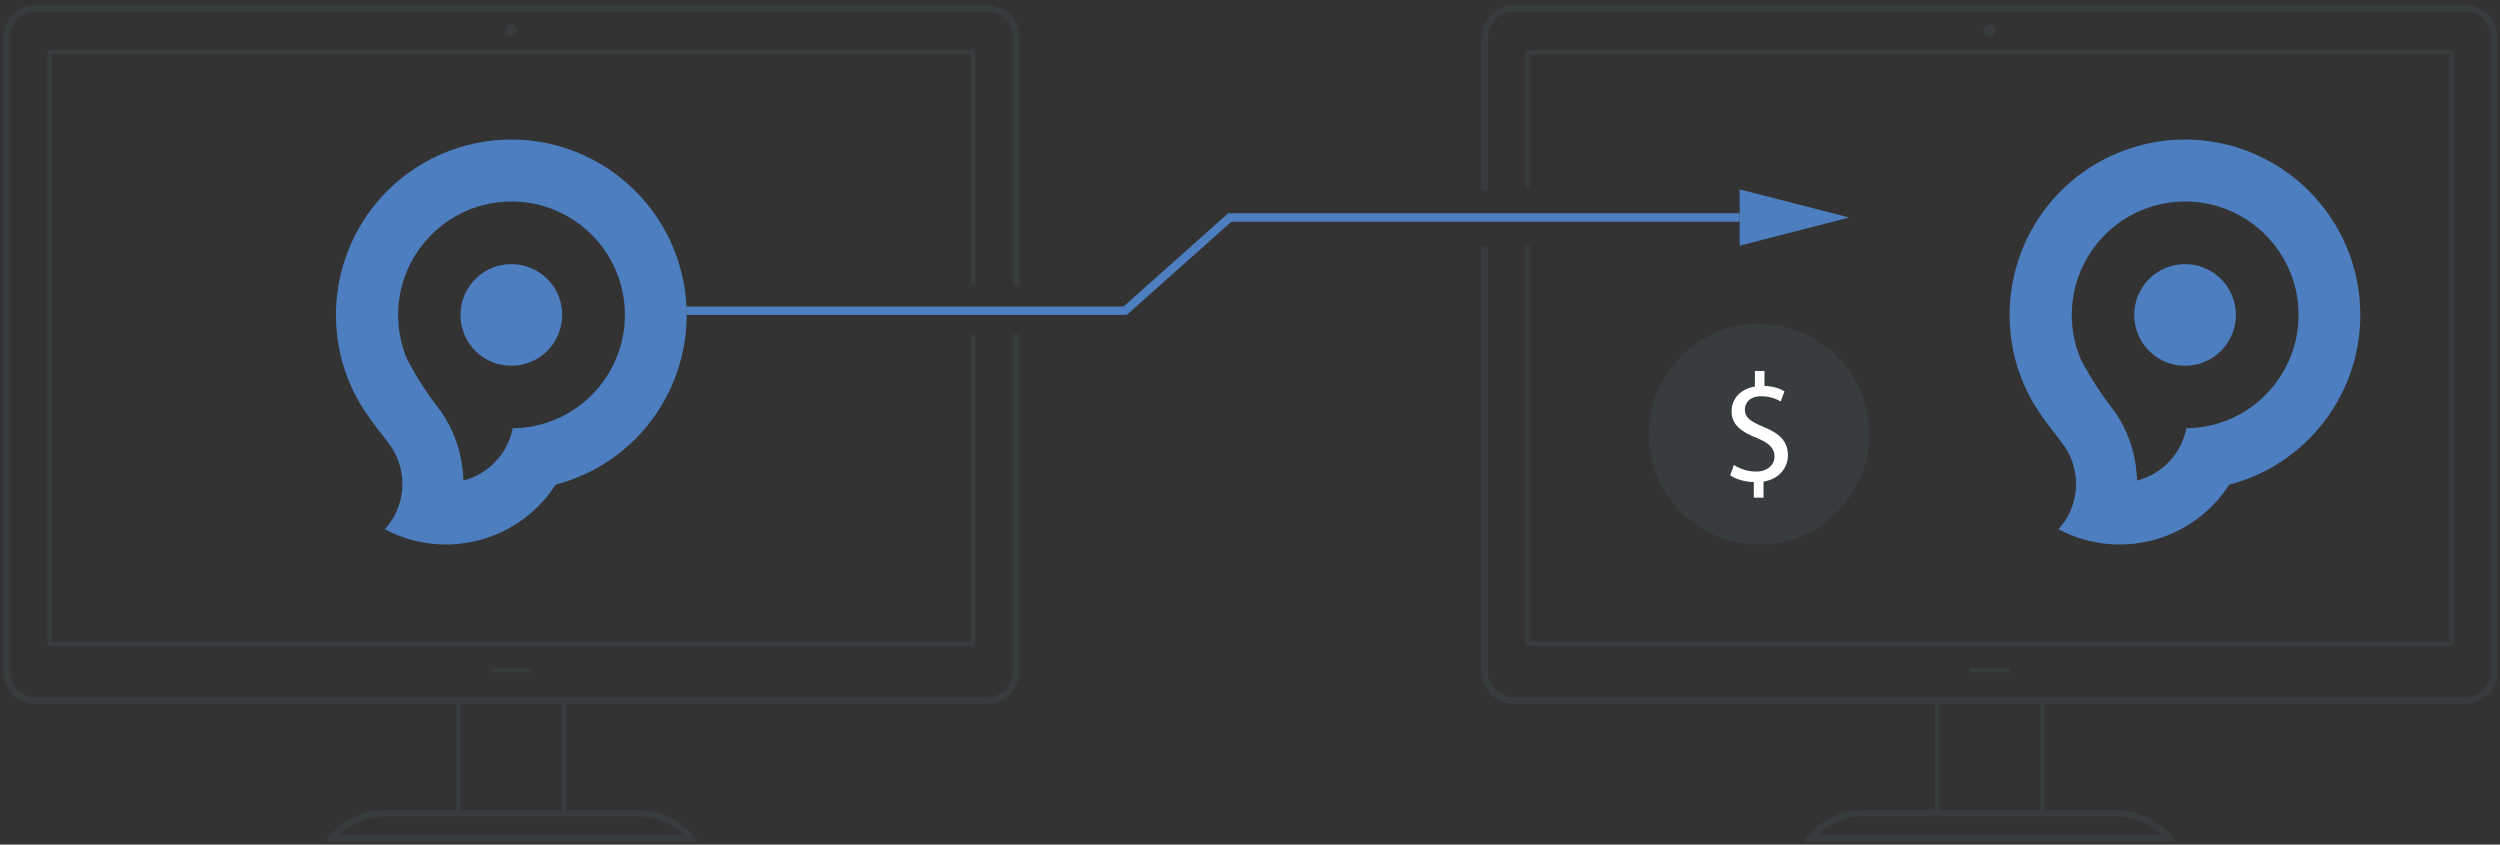 <svg width="296" height="100" viewBox="0 0 296 100" fill="none" xmlns="http://www.w3.org/2000/svg">
<rect x="0" y="0" width="296" height="100" fill="#333333" stroke="none"/>
<path d="M120.307 39.606V79.501C120.307 81.411 118.763 82.955 116.853 82.955H4.231C2.322 82.955 0.777 81.411 0.777 79.501V4.426C0.777 2.516 2.322 0.972 4.231 0.972H116.862C118.772 0.972 120.316 2.516 120.316 4.426V33.776" stroke="#373D3F" stroke-width="0.75" stroke-miterlimit="10"/>
<path d="M115.218 39.606V76.23H5.867V6.198H115.218V33.776" stroke="#373D3F" stroke-width="0.5" stroke-miterlimit="10"/>
<path d="M81.82 99.257H39.266C40.847 97.365 43.177 96.278 45.644 96.278H75.451C77.909 96.269 80.24 97.365 81.82 99.257Z" stroke="#373D3F" stroke-width="0.75" stroke-miterlimit="10"/>
<path d="M60.539 4.261C60.913 4.261 61.216 3.958 61.216 3.585C61.216 3.212 60.913 2.909 60.539 2.909C60.166 2.909 59.863 3.212 59.863 3.585C59.863 3.958 60.166 4.261 60.539 4.261Z" fill="#373D3F"/>
<path d="M66.795 82.955H54.285V96.278H66.795V82.955Z" stroke="#373D3F" stroke-width="0.5" stroke-miterlimit="10"/>
<path d="M58.164 79.346H62.925" stroke="#373D3F" stroke-width="0.5" stroke-miterlimit="10"/>
<path d="M58.453 16.625C69.866 15.482 80.055 23.807 81.197 35.22C82.22 45.399 75.678 54.802 65.781 57.388C65.471 57.863 65.142 58.329 64.785 58.768C62.2 61.947 58.453 63.976 54.368 64.387L54.195 64.406C51.207 64.68 48.201 64.067 45.56 62.651C45.651 62.551 45.742 62.441 45.834 62.34C47.168 60.723 47.808 58.63 47.607 56.547C47.497 55.377 47.122 54.244 46.519 53.239C46.492 53.184 46.455 53.139 46.428 53.084C46.108 52.6 45.742 52.106 45.331 51.576C44.299 50.306 43.349 48.972 42.499 47.574C36.824 37.605 40.297 24.922 50.266 19.238C52.788 17.803 55.575 16.917 58.453 16.625ZM64.338 32.615C61.752 30.523 57.969 30.916 55.867 33.493C53.775 36.079 54.167 39.862 56.744 41.963C59.33 44.056 63.113 43.663 65.215 41.086C66.22 39.843 66.695 38.254 66.531 36.673C66.375 35.074 65.58 33.611 64.338 32.615ZM60.71 50.708H60.765C61.139 50.699 61.514 50.681 61.889 50.644C69.263 49.913 74.654 43.334 73.923 35.96C73.192 28.586 66.613 23.195 59.239 23.926C51.865 24.657 46.474 31.236 47.205 38.61C47.205 38.619 47.205 38.628 47.205 38.637C47.342 39.999 47.689 41.333 48.228 42.594C49.379 44.769 50.723 46.834 52.249 48.762C53.692 50.873 54.569 53.312 54.807 55.862C54.844 56.209 54.862 56.547 54.871 56.885V56.894C57.841 56.127 60.107 53.724 60.71 50.708Z" fill="#4D7EBF"/>
<path d="M175.793 22.491V4.426C175.793 2.516 177.337 0.972 179.247 0.972H291.878C293.788 0.972 295.332 2.516 295.332 4.426V79.501C295.332 81.411 293.788 82.955 291.878 82.955H179.247C177.337 82.955 175.793 81.411 175.793 79.501V29.098" stroke="#373D3F" stroke-width="0.75" stroke-miterlimit="10"/>
<path d="M180.883 22.418V6.198H290.243V76.23H180.883V29.098" stroke="#373D3F" stroke-width="0.5" stroke-miterlimit="10"/>
<path d="M256.831 99.257H214.277C215.858 97.365 218.188 96.278 220.655 96.278H250.462C252.92 96.269 255.259 97.365 256.831 99.257Z" stroke="#373D3F" stroke-width="0.75" stroke-miterlimit="10"/>
<path d="M235.559 4.261C235.933 4.261 236.235 3.958 236.235 3.585C236.235 3.212 235.933 2.909 235.559 2.909C235.186 2.909 234.883 3.212 234.883 3.585C234.883 3.958 235.186 4.261 235.559 4.261Z" fill="#373D3F"/>
<path d="M241.822 82.955H229.312V96.278H241.822V82.955Z" stroke="#373D3F" stroke-width="0.5" stroke-miterlimit="10"/>
<path d="M233.172 79.346H237.942" stroke="#373D3F" stroke-width="0.5" stroke-miterlimit="10"/>
<path d="M77.562 36.791H133.211L145.602 25.753H205.974" stroke="#4D7EBF" stroke-miterlimit="10"/>
<path d="M208.273 64.469C215.484 64.469 221.33 58.623 221.33 51.412C221.33 44.2 215.484 38.354 208.273 38.354C201.061 38.354 195.215 44.2 195.215 51.412C195.215 58.623 201.061 64.469 208.273 64.469Z" fill="#373D3F"/>
<path d="M207.651 58.923V57.077C206.592 57.059 205.495 56.73 204.855 56.273L205.294 55.048C205.952 55.487 206.902 55.834 207.926 55.834C209.223 55.834 210.1 55.085 210.1 54.043C210.1 53.038 209.388 52.417 208.035 51.869C206.171 51.138 205.02 50.297 205.02 48.707C205.02 47.19 206.098 46.039 207.779 45.765V43.919H208.912V45.691C210.009 45.728 210.758 46.02 211.288 46.331L210.831 47.537C210.448 47.318 209.698 46.916 208.529 46.916C207.121 46.916 206.592 47.757 206.592 48.488C206.592 49.438 207.268 49.913 208.858 50.571C210.74 51.339 211.69 52.289 211.69 53.915C211.69 55.359 210.685 56.712 208.803 57.022V58.923H207.651Z" fill="white"/>
<path d="M205.973 22.418L218.948 25.753L205.973 29.088V22.418Z" fill="#4D7EBF"/>
<path d="M256.613 16.625C268.026 15.482 278.215 23.807 279.357 35.22C280.38 45.399 273.838 54.802 263.942 57.388C263.631 57.863 263.302 58.329 262.946 58.768C260.36 61.947 256.613 63.976 252.529 64.387L252.355 64.406C249.367 64.68 246.361 64.067 243.72 62.651C243.811 62.551 243.903 62.441 243.994 62.34C245.328 60.723 245.968 58.63 245.767 56.547C245.657 55.377 245.282 54.244 244.679 53.239C244.652 53.184 244.615 53.139 244.588 53.084C244.268 52.6 243.903 52.106 243.491 51.576C242.459 50.306 241.509 48.972 240.659 47.574C234.984 37.605 238.457 24.922 248.426 19.238C250.948 17.803 253.735 16.917 256.613 16.625ZM262.507 32.615C259.921 30.523 256.138 30.916 254.036 33.493C251.944 36.079 252.337 39.862 254.914 41.963C257.5 44.056 261.283 43.663 263.384 41.086C264.389 39.843 264.865 38.254 264.7 36.673C264.536 35.074 263.741 33.611 262.507 32.615ZM258.87 50.708H258.925C259.3 50.699 259.674 50.681 260.049 50.644C267.423 49.913 272.814 43.334 272.083 35.96C271.352 28.586 264.773 23.195 257.399 23.926C250.025 24.657 244.634 31.236 245.365 38.61C245.365 38.619 245.365 38.628 245.365 38.637C245.502 39.999 245.849 41.333 246.388 42.594C247.539 44.769 248.883 46.834 250.409 48.762C251.852 50.873 252.73 53.312 252.967 55.862C253.004 56.209 253.022 56.547 253.031 56.885V56.894C256.001 56.127 258.276 53.724 258.87 50.708Z" fill="#4D7EBF"/>
</svg>
